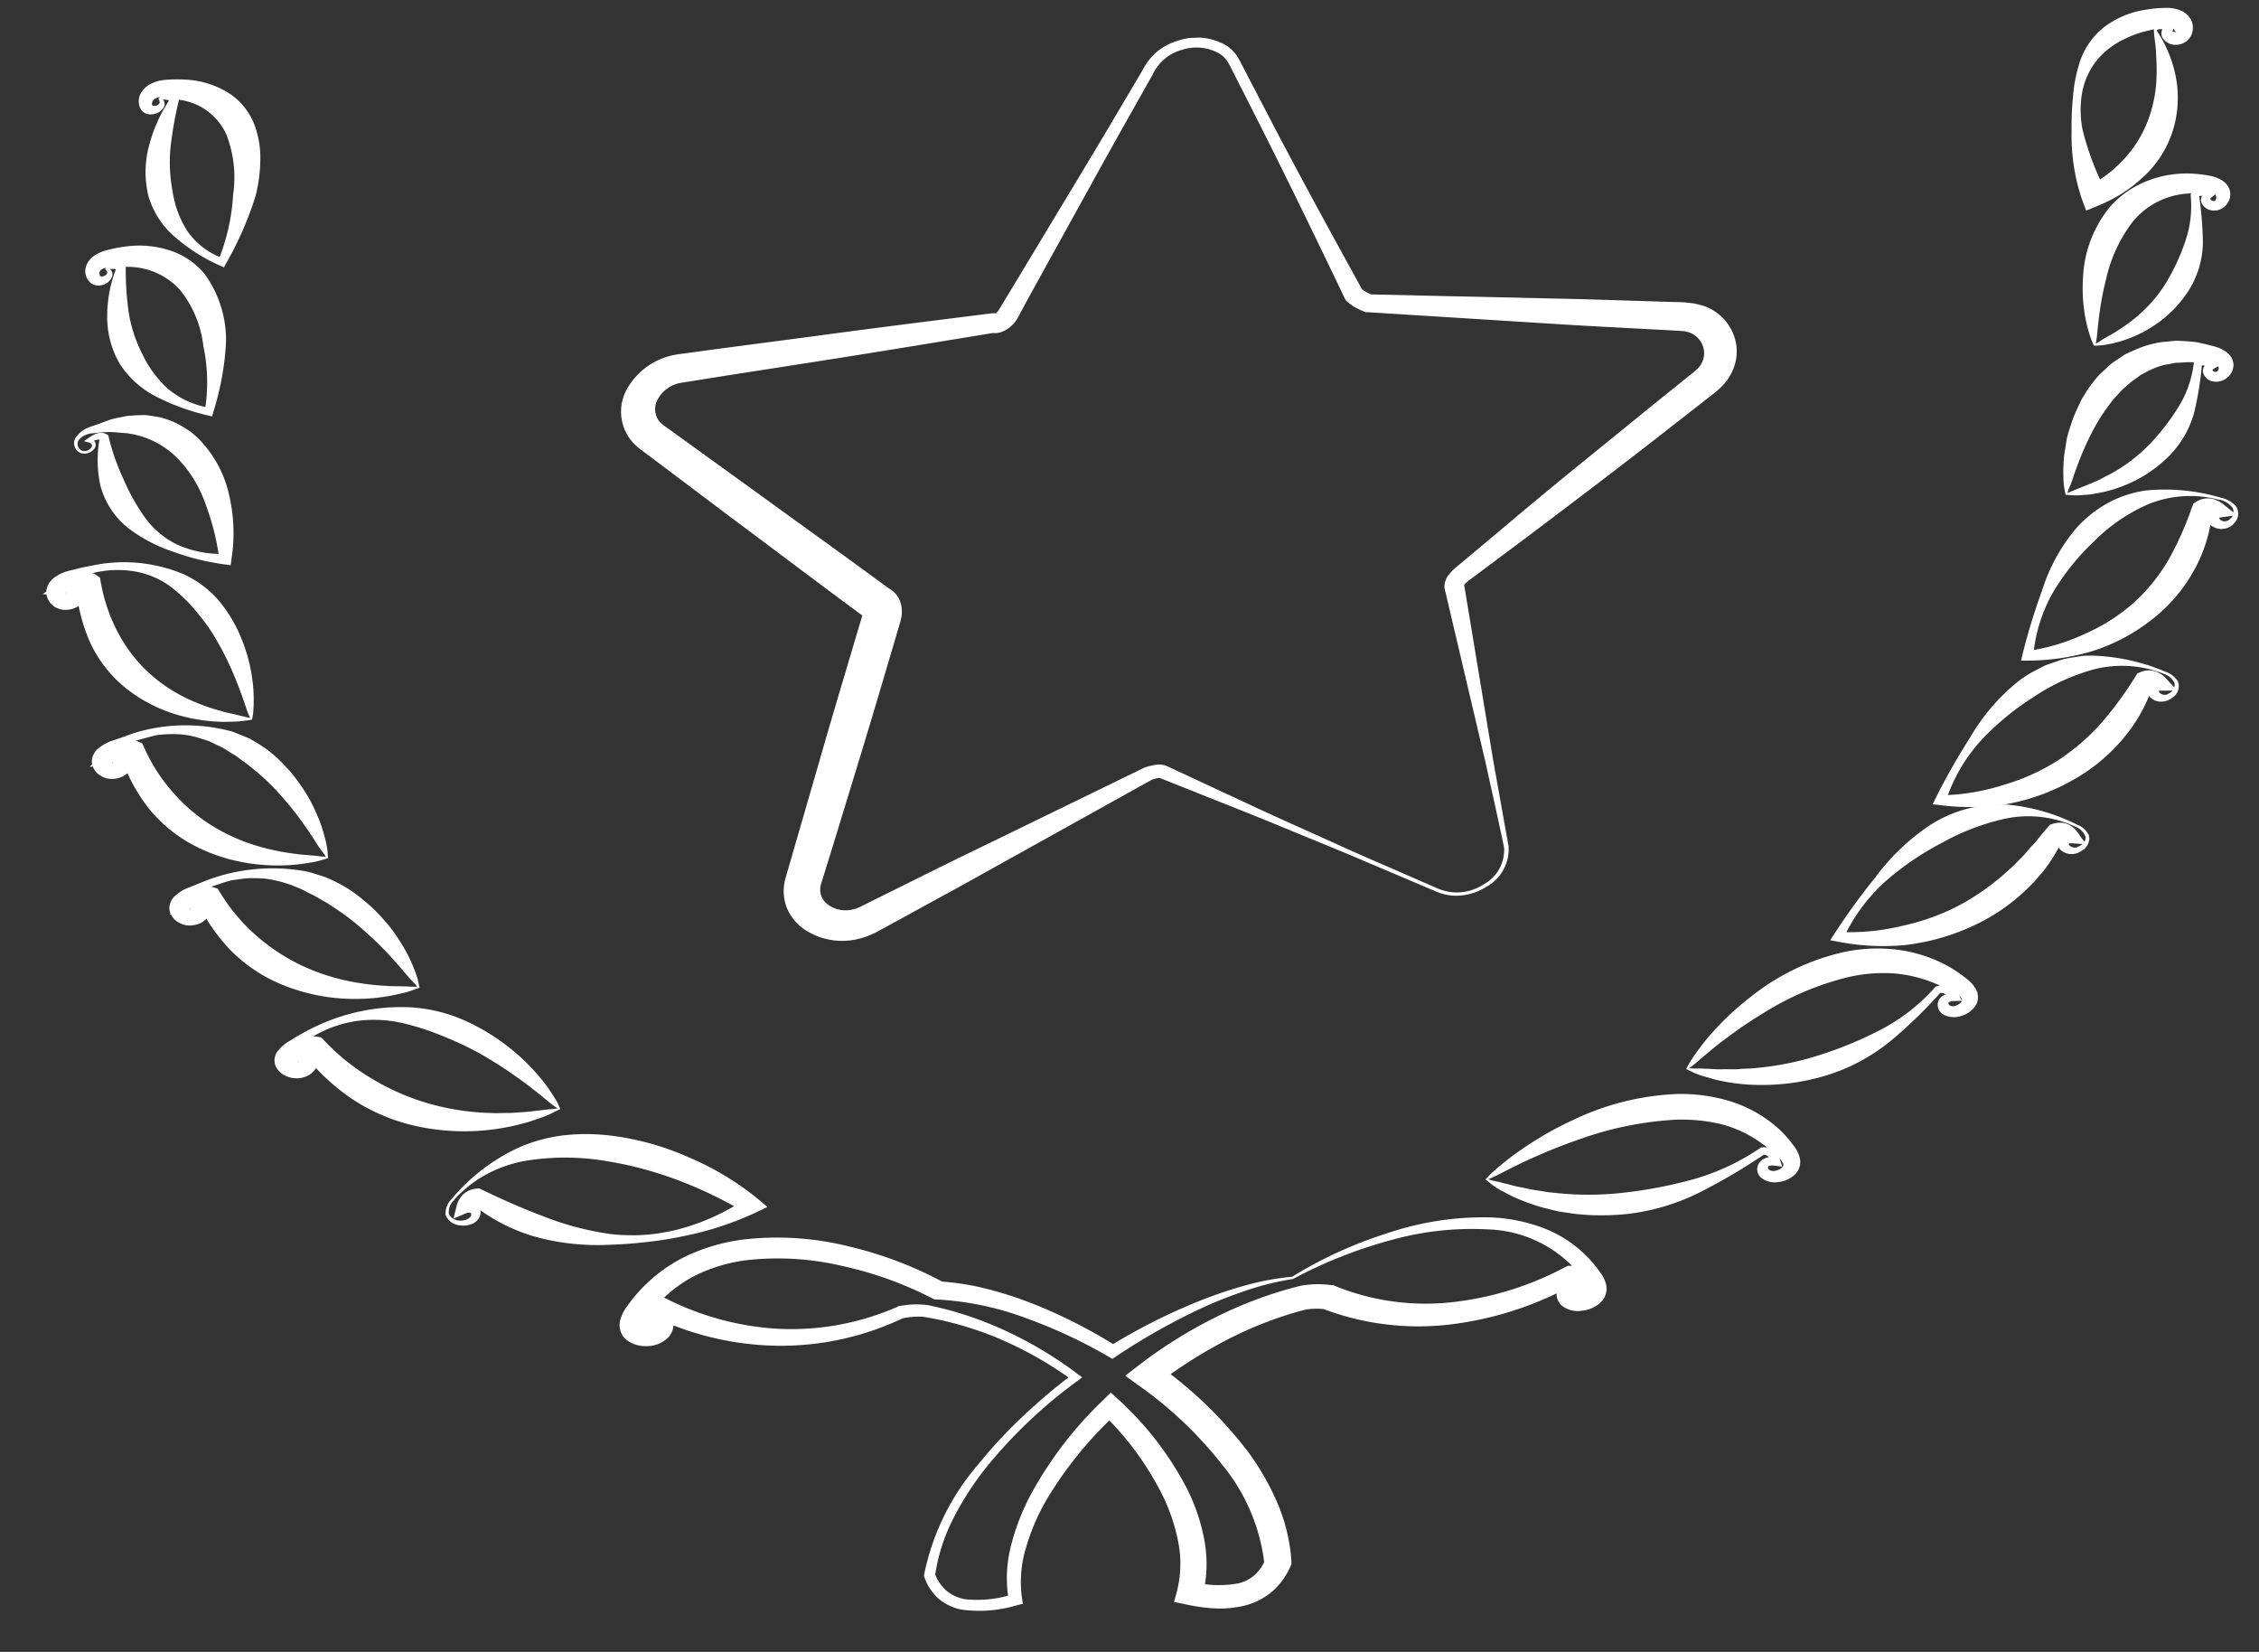 <?xml version="1.0" encoding="UTF-8"?>
<svg xmlns="http://www.w3.org/2000/svg" xmlns:xlink="http://www.w3.org/1999/xlink" width="57.17" height="41.8" viewBox="0 0 57.17 41.8">
  <rect x="0" y="0" width="57.17" height="41.8" fill="#333333" stroke="none"/>
  <defs>
    <clipPath id="clip-path">
      <path id="Tracé_5859" data-name="Tracé 5859" d="M0,0,55.557-1.972,53.945,37.856-1.612,39.828Z" fill="#fff"></path>
    </clipPath>
  </defs>
  <g id="Groupe_3331" data-name="Groupe 3331" transform="translate(1.612 1.972)">
    <g id="Groupe_2079" data-name="Groupe 2079" transform="translate(0 0)" clip-path="url(#clip-path)">
      <path id="Tracé_5419" data-name="Tracé 5419" d="M5.728.267a.61.61,0,0,1,.333.252.346.346,0,0,1-.142.411.457.457,0,0,1-.26.1A.389.389,0,0,1,5.381.942a.249.249,0,0,1-.066-.31.471.471,0,0,1,.3-.208L5.5.711A.368.368,0,0,0,5.349.654c-.041,0-.015.014-.017.022L5.449.553a3.994,3.994,0,0,1-.765,1.4A4.575,4.575,0,0,1,3.365,3.035a5.3,5.3,0,0,1-1.643.589A5.9,5.9,0,0,1,.03,3.648l-.177-.02.065-.134A16.689,16.689,0,0,1,.792,1.952,5.127,5.127,0,0,1,2,.533a2.666,2.666,0,0,1,.42-.274L2.648.14C2.724.1,2.81.078,2.89.047l.244-.083c.083-.023.17-.035.254-.05l.253-.041c.085-.008.171-.005.255-.007a5.13,5.13,0,0,1,1.831.4M5.695.323A2.877,2.877,0,0,0,3.922.216,5.29,5.29,0,0,0,2.366.941,6.681,6.681,0,0,0,1.021,2.074a4.289,4.289,0,0,0-.84,1.485L.07,3.4a5.464,5.464,0,0,0,1.548-.253A5.413,5.413,0,0,0,3,2.533,5.549,5.549,0,0,0,4.11,1.585,9.112,9.112,0,0,0,4.97.417l.062-.1L5.088.294A.58.58,0,0,1,5.329.239a.532.532,0,0,1,.212.044.712.712,0,0,1,.234.179l.267.289H5.665c-.044,0-.071.007-.07,0S5.57.759,5.586.79a.176.176,0,0,0,.243.034A.239.239,0,0,0,5.972.553a.482.482,0,0,0-.278-.23" transform="translate(47.446 14.752)" fill="#fff"></path>
      <path id="Tracé_5420" data-name="Tracé 5420" d="M6.118.37a.54.54,0,0,1,.3.274.36.36,0,0,1-.193.39A.424.424,0,0,1,5.7,1.011.263.263,0,0,1,5.627.875.247.247,0,0,1,5.67.7a.494.494,0,0,1,.3-.176L5.837.788a.271.271,0,0,0-.131-.06c-.035,0-.022.013-.035.025L5.8.644a4.3,4.3,0,0,1-.39.7,3.018,3.018,0,0,1-.255.326l-.136.159-.151.149a4.87,4.87,0,0,1-1.436.975,5.548,5.548,0,0,1-1.692.465,5.986,5.986,0,0,1-1.69-.09l-.181-.034.085-.133A17.137,17.137,0,0,1,1.013,1.7,5.555,5.555,0,0,1,2.385.387,3.308,3.308,0,0,1,4.325-.14,4.965,4.965,0,0,1,6.118.37M6.08.424A2.816,2.816,0,0,0,4.322.213,5.856,5.856,0,0,0,2.7.827,7.266,7.266,0,0,0,1.223,1.842,4.5,4.5,0,0,0,.2,3.252l-.1-.167a5.648,5.648,0,0,0,1.571-.15,5.74,5.74,0,0,0,1.447-.516,6.051,6.051,0,0,0,1.22-.859l.139-.123L4.613,1.3c.085-.088.176-.174.252-.27s.172-.181.247-.279.157-.194.24-.29l.08-.092L5.48.355A.624.624,0,0,1,5.708.32a.5.5,0,0,1,.205.053.6.6,0,0,1,.222.2l.209.293L6,.841c-.045,0-.076,0-.077,0s-.025,0-.014.035a.183.183,0,0,0,.241.048c.109-.047.2-.149.177-.253A.427.427,0,0,0,6.08.424" transform="translate(44.838 18.526)" fill="#fff"></path>
      <path id="Tracé_5421" data-name="Tracé 5421" d="M4.876.091A.718.718,0,0,1,5.259.3a.333.333,0,0,1-.03.431.41.41,0,0,1-.246.147.435.435,0,0,1-.3-.052A.272.272,0,0,1,4.539.539.329.329,0,0,1,4.647.362.659.659,0,0,1,4.8.268l-.064.3A.415.415,0,0,0,4.573.531c-.018,0-.025.007-.019.011s.018,0,.019.007L4.669.4a3.7,3.7,0,0,1-.428,1.468A4.029,4.029,0,0,1,3.185,3.142a4.78,4.78,0,0,1-1.512.822A5.746,5.746,0,0,1,0,4.216l-.171,0,.031-.133a15.954,15.954,0,0,1,.5-1.639A4.565,4.565,0,0,1,1.229.863,3.04,3.04,0,0,1,2.007.239a2.851,2.851,0,0,1,.976-.327A4.966,4.966,0,0,1,4.876.091M4.852.15A2.828,2.828,0,0,0,3.07.25a4.426,4.426,0,0,0-1.386.941A5.956,5.956,0,0,0,.619,2.523,3.938,3.938,0,0,0,.138,4.1L0,3.972a5.174,5.174,0,0,0,1.484-.451,4.715,4.715,0,0,0,1.232-.8,4.657,4.657,0,0,0,.868-1.095A8.277,8.277,0,0,0,4.148.355l.041-.11L4.245.207A.563.563,0,0,1,4.491.115a.552.552,0,0,1,.225.02.778.778,0,0,1,.264.151l.311.249L4.917.588c-.045.007-.055.01-.058,0s-.019.025,0,.053a.172.172,0,0,0,.246,0A.224.224,0,0,0,5.178.345a.559.559,0,0,0-.326-.2" transform="translate(49.707 10.528)" fill="#fff"></path>
      <path id="Tracé_5422" data-name="Tracé 5422" d="M16.937.86a10.729,10.729,0,0,1,2.38-1.092,7.624,7.624,0,0,1,2.632-.41,4.246,4.246,0,0,1,1.3.252A3.1,3.1,0,0,1,24.731.749a.8.8,0,0,1,.155.322.485.485,0,0,1-.165.461.824.824,0,0,1-.459.189.641.641,0,0,1-.5-.131.38.38,0,0,1,0-.575A.544.544,0,0,1,24.1.878a.734.734,0,0,1,.267.033l-.377.265a.208.208,0,0,0-.035-.1c-.01-.006.007,0-.022,0l.166-.037a8.624,8.624,0,0,1-3.162,1.029,6.806,6.806,0,0,1-3.252-.408l.1.025a1.733,1.733,0,0,0-.5.005c-.182.047-.388.105-.577.168a9.769,9.769,0,0,0-1.131.454,11.712,11.712,0,0,0-2.061,1.271l.017-.5a10.582,10.582,0,0,1,2.248,2.153,6.477,6.477,0,0,1,.774,1.329,4.477,4.477,0,0,1,.364,1.5l0,.067-.027.062a1.79,1.79,0,0,1-.441.614,1.715,1.715,0,0,1-.746.381,2.671,2.671,0,0,1-.767.061,4.563,4.563,0,0,1-.695-.1l-.295-.061.073-.268a2.848,2.848,0,0,0,.039-1.219,4.689,4.689,0,0,0-.394-1.193,7.62,7.62,0,0,0-1.542-2.1l.4-.014a9.876,9.876,0,0,0-1.791,2.188A5.4,5.4,0,0,0,10.2,7.723a2.948,2.948,0,0,0-.1,1.269l.023.143-.155.039a3.292,3.292,0,0,1-1.382.111,1.247,1.247,0,0,1-.62-.3,1.286,1.286,0,0,1-.337-.526l-.008-.025,0-.024A6.12,6.12,0,0,1,9,5.6a12.006,12.006,0,0,1,1.114-1.2,14.694,14.694,0,0,1,1.267-1.072l-.007.15A9.351,9.351,0,0,0,9.341,2.353,8.729,8.729,0,0,0,8.2,1.993c-.193-.047-.4-.087-.588-.118a1.922,1.922,0,0,0-.564.044L7.106,1.9a7.184,7.184,0,0,1-3.218.706A7.52,7.52,0,0,1,.782,1.876L.957,1.9c-.024.008,0,0,0,0A.282.282,0,0,0,.922,2l-.4-.268a.817.817,0,0,1,.283-.058.509.509,0,0,1,.352.122.379.379,0,0,1,.12.331.5.5,0,0,1-.162.3.777.777,0,0,1-.549.188.77.77,0,0,1-.484-.165A.458.458,0,0,1-.069,2.2.435.435,0,0,1-.083,2.07a.433.433,0,0,1,.018-.123A1.021,1.021,0,0,1,.119,1.59,3.9,3.9,0,0,1,1.714.287,4.848,4.848,0,0,1,3.075-.085,7.487,7.487,0,0,1,5.748.1a9.71,9.71,0,0,1,2.378.908L8.008.978a6.5,6.5,0,0,1,1.246.2,9.633,9.633,0,0,1,1.154.378A12.946,12.946,0,0,1,12.5,2.623l-.2.007A14.948,14.948,0,0,1,14.522,1.5a11.117,11.117,0,0,1,1.19-.409A6.689,6.689,0,0,1,16.937.86m.02.057a7.07,7.07,0,0,0-1.206.3,10.855,10.855,0,0,0-1.143.455,16.229,16.229,0,0,0-2.12,1.2l-.1.067-.1-.059a12.782,12.782,0,0,0-2.076-.969,7.589,7.589,0,0,0-2.265-.475l-.062,0-.057-.03A9.262,9.262,0,0,0,5.563.59,7.11,7.11,0,0,0,3.121.442,4.149,4.149,0,0,0,1.963.767a3.3,3.3,0,0,0-.954.655,3.245,3.245,0,0,0-.37.432.51.51,0,0,0-.1.169c0,.039-.007.018-.006.021a.173.173,0,0,0,.1.025c.055,0,.069-.013.056,0A.078.078,0,0,0,.7,2.177.1.1,0,0,0,.764,2.2a.146.146,0,0,0-.036.008l-.493.135.094-.4a.741.741,0,0,1,.154-.329.632.632,0,0,1,.2-.157A.715.715,0,0,1,.923,1.39l.1-.011.08.039a7.186,7.186,0,0,0,2.842.76,6.689,6.689,0,0,0,3.011-.561L6.983,1.6l.024,0A2.293,2.293,0,0,1,7.7,1.575c.213.043.412.09.614.146a9.137,9.137,0,0,1,1.158.411,10.017,10.017,0,0,1,2.051,1.2l.1.073-.1.078A12.172,12.172,0,0,0,9.179,5.706a7.557,7.557,0,0,0-.835,1.308A4.569,4.569,0,0,0,7.9,8.423l-.005-.048a1.084,1.084,0,0,0,.295.431.976.976,0,0,0,.491.216A2.94,2.94,0,0,0,9.9,8.884l-.131.181a3.258,3.258,0,0,1,.052-1.394,5.682,5.682,0,0,1,.521-1.334,9.714,9.714,0,0,1,1.805-2.348l.2-.2.2.184a8.12,8.12,0,0,1,1.7,2.193,4.871,4.871,0,0,1,.459,1.31,3.307,3.307,0,0,1-.03,1.442l-.222-.33a2.685,2.685,0,0,0,1.128.029.935.935,0,0,0,.409-.212,1.133,1.133,0,0,0,.27-.391l-.024.128a4.8,4.8,0,0,0-1.07-2.524A10.027,10.027,0,0,0,13.038,3.6l-.325-.235.341-.263a11.864,11.864,0,0,1,2.223-1.35,10.615,10.615,0,0,1,1.234-.482c.215-.069.418-.126.65-.183a2.435,2.435,0,0,1,.757-.016l.053,0,.049.021a6.078,6.078,0,0,0,2.892.42,7.93,7.93,0,0,0,2.925-.89L23.92.583l.084,0a.633.633,0,0,1,.224.052.482.482,0,0,1,.18.139.593.593,0,0,1,.117.311l.054.419-.431-.154c-.059-.021-.062.005-.011-.034s.014-.064.017-.061.028.023.092.017a.27.27,0,0,0,.138-.042c.019-.014.023-.019.021-.07a.446.446,0,0,0-.087-.186,2.639,2.639,0,0,0-.332-.425A3.141,3.141,0,0,0,21.9-.338a7.618,7.618,0,0,0-2.525.289,11.633,11.633,0,0,0-2.416.966" transform="translate(14.152 29.475)" fill="#fff"></path>
      <path id="Tracé_5423" data-name="Tracé 5423" d="M-.071,3.8C-.08,3.734-.1,3.662-.11,3.578a1.915,1.915,0,0,1-.015-.231,3.188,3.188,0,0,1,.011-.434c.005-.146.041-.29.06-.437s.068-.292.116-.437a3.169,3.169,0,0,1,.17-.433c.035-.072.066-.143.1-.214l.128-.209A3.359,3.359,0,0,1,.769.78C.827.716.9.658.96.6A1.271,1.271,0,0,1,1.169.425c.076-.052.152-.1.23-.154s.17-.083.254-.123a2.562,2.562,0,0,1,.535-.179,1.616,1.616,0,0,1,.275-.041c.092-.009.184-.023.274-.025a5.1,5.1,0,0,1,.527.039c.169.042.324.067.5.125a.816.816,0,0,1,.264.146.4.4,0,0,1,.152.3.424.424,0,0,1-.144.31A.429.429,0,0,1,3.66.931.316.316,0,0,1,3.41.713.216.216,0,0,1,3.46.525a.365.365,0,0,1,.151-.1L3.586.6A.6.6,0,0,0,3.438.531C3.39.521,3.371.523,3.349.542L3.383.48a8.308,8.308,0,0,1-.189,1.2,2.5,2.5,0,0,1-.656,1.15,3.356,3.356,0,0,1-1.2.765,3.288,3.288,0,0,1-.69.18C.533,3.8.415,3.8.3,3.812a1.714,1.714,0,0,1-.2,0Zm.049-.046.594-.241c.1-.044.2-.081.29-.134s.188-.091.276-.146A4.132,4.132,0,0,0,2.076,2.5a5.647,5.647,0,0,0,.71-.921,2.7,2.7,0,0,0,.388-1.1l0-.037.03-.026A.32.32,0,0,1,3.358.345a.378.378,0,0,1,.147,0A.8.8,0,0,1,3.716.43l.146.076-.17.1c-.022.012-.042.026-.042.032s0,.006,0,.013a.089.089,0,0,0,.079.039A.057.057,0,0,0,3.766.674.075.075,0,0,0,3.789.646.1.1,0,0,0,3.8.56C3.78.527,3.71.49,3.586.475L3.155.447C3.012.438,2.87.459,2.73.459c-.069.008-.136.026-.2.038a1.034,1.034,0,0,0-.2.045A2.087,2.087,0,0,0,1.959.7c-.056.034-.118.058-.172.1s-.106.079-.16.117a3.7,3.7,0,0,0-.3.263c-.086.1-.188.195-.266.309a4.588,4.588,0,0,0-.447.7,7.14,7.14,0,0,0-.348.773c-.051.133-.1.267-.145.4C.1,3.428.075,3.5.055,3.547a1.729,1.729,0,0,0-.077.2" transform="translate(50.733 6.748)" fill="#fff"></path>
      <path id="Tracé_5424" data-name="Tracé 5424" d="M2.041.493a3.313,3.313,0,0,1,.286.525,3.26,3.26,0,0,1,.187.585,2.818,2.818,0,0,1-.02,1.272,2.688,2.688,0,0,1-.678,1.215,3.683,3.683,0,0,1-1.232.825L.258,5.05l-.1-.265A5.056,5.056,0,0,1-.111,3.041a8.047,8.047,0,0,1,.036-.884,3.758,3.758,0,0,1,.183-.9,1.866,1.866,0,0,1,.6-.847A2.292,2.292,0,0,1,1.741-.029,3.294,3.294,0,0,1,2.293-.08a.924.924,0,0,1,.343.061.515.515,0,0,1,.277.244.453.453,0,0,1,.02.349A.4.4,0,0,1,2.8.762a.434.434,0,0,1-.238.091A.393.393,0,0,1,2.205.7.239.239,0,0,1,2.171.5.307.307,0,0,1,2.288.345l.037.171A.5.5,0,0,0,2.171.461a.191.191,0,0,0-.07,0c-.021,0-.047.029-.06.031m-.07,0A.188.188,0,0,1,2.039.38.3.3,0,0,1,2.167.32a.753.753,0,0,1,.248,0l.116.015L2.452.488c-.024.047,0,.033.017.037s.064.009.066,0S2.527.515,2.519.515,2.5.52,2.5.509A.1.1,0,0,0,2.471.441a.282.282,0,0,0-.2-.027c-.126.018-.293.045-.43.078A2.773,2.773,0,0,0,1.056.8a1.927,1.927,0,0,0-.615.565,1.871,1.871,0,0,0-.3.795A2.606,2.606,0,0,0,.166,3,7.066,7.066,0,0,0,.753,4.556L.328,4.425a3.156,3.156,0,0,0,.925-.72,2.978,2.978,0,0,0,.573-.947,3.439,3.439,0,0,0,.213-1.092,5.428,5.428,0,0,0-.012-.573c0-.188-.048-.409-.055-.6" transform="translate(50.926 -1.693)" fill="#fff"></path>
      <path id="Tracé_5425" data-name="Tracé 5425" d="M.179,4.271a1.288,1.288,0,0,1-.093-.222C.063,3.98.041,3.911.023,3.841a3.588,3.588,0,0,1-.089-.426A4.1,4.1,0,0,1-.1,2.533,3.006,3.006,0,0,1,.588.75,2.42,2.42,0,0,1,1.507.107,2.725,2.725,0,0,1,2.6-.087a3.249,3.249,0,0,1,.526.06.826.826,0,0,1,.292.115.434.434,0,0,1,.2.267.407.407,0,0,1-.068.318A.423.423,0,0,1,3.4.806.392.392,0,0,1,3.2.85.345.345,0,0,1,2.907.674a.211.211,0,0,1,0-.185A.337.337,0,0,1,3.035.359l0,.166A.462.462,0,0,0,2.89.478c-.046,0-.059,0-.076.022L2.833.437a9.837,9.837,0,0,1,.1,1.2,2.335,2.335,0,0,1-.36,1.237,3.016,3.016,0,0,1-1.015.973,2.337,2.337,0,0,1-.32.166A2.807,2.807,0,0,1,.9,4.142a3.123,3.123,0,0,1-.345.088,1.64,1.64,0,0,1-.2.031Zm.04-.053a1.312,1.312,0,0,0,.147-.087C.409,4.1.434,4.09.487,4.058c.094-.058.192-.1.279-.166a2.8,2.8,0,0,0,.262-.177c.084-.06.166-.123.242-.19a3.506,3.506,0,0,0,.752-.882,5.357,5.357,0,0,0,.472-1.034A2.735,2.735,0,0,0,2.624.47l0-.034.022-.03a.3.3,0,0,1,.132-.1.374.374,0,0,1,.15-.02.694.694,0,0,1,.227.06l.133.056L3.153.516c-.043.036-.033.039-.022.056a.1.1,0,0,0,.092.034C3.251.6,3.25.591,3.265.558a.115.115,0,0,0-.012-.1C3.221.416,3.144.39,3.019.391S2.722.4,2.58.418a1.968,1.968,0,0,0-1.411.7A3.71,3.71,0,0,0,.487,2.567a7.79,7.79,0,0,0-.162.821c-.02.14-.037.28-.052.422l-.021.213a1.422,1.422,0,0,1-.033.2" transform="translate(51.205 2.506)" fill="#fff"></path>
      <path id="Tracé_5426" data-name="Tracé 5426" d="M-.117,2.886a1.9,1.9,0,0,1,.161-.278c.054-.083.112-.164.172-.244C.337,2.2.464,2.048.6,1.9a7.028,7.028,0,0,1,.915-.841A5.821,5.821,0,0,1,3.873-.075,4.081,4.081,0,0,1,5.228-.134a3.644,3.644,0,0,1,1.235.39A3.45,3.45,0,0,1,6.97.594a.9.9,0,0,1,.237.257.408.408,0,0,1,0,.427.635.635,0,0,1-.35.259.576.576,0,0,1-.432-.014.284.284,0,0,1-.156-.371A.32.32,0,0,1,6.461.993a.576.576,0,0,1,.2-.029l-.109.157A.38.38,0,0,0,6.432.986.2.2,0,0,0,6.278.966L6.336.931A11.666,11.666,0,0,1,5.084,2.152a4.794,4.794,0,0,1-1.616.883,5.621,5.621,0,0,1-1.842.251,4.826,4.826,0,0,1-.9-.109C.584,3.149.445,3.1.3,3.062a1.986,1.986,0,0,1-.228-.085C0,2.942-.059,2.911-.117,2.886m.067-.022a1.879,1.879,0,0,0,.224.008c.071,0,.112,0,.192.006.146,0,.286.02.431.014s.285.007.427-.006.283-.009.425-.027A7.42,7.42,0,0,0,3.294,2.52a9.66,9.66,0,0,0,1.553-.652A4.806,4.806,0,0,0,6.173.825L6.194.8,6.232.789a.435.435,0,0,1,.329.033.634.634,0,0,1,.2.186l.114.15-.224.007c-.085,0-.139.036-.135.052s.022.062.068.074a.216.216,0,0,0,.164-.027c.06-.031.109-.081.112-.112.061-.084-.391-.316-.7-.441A3.377,3.377,0,0,0,5.1.463,3.975,3.975,0,0,0,3.994.557a7.279,7.279,0,0,0-2.137.9,11.266,11.266,0,0,0-.986.669C.711,2.243.557,2.369.4,2.5l-.229.195a2.289,2.289,0,0,1-.221.174" transform="translate(41.179 22.194)" fill="#fff"></path>
      <path id="Tracé_5427" data-name="Tracé 5427" d="M-.081,1.995A2.266,2.266,0,0,1,.167,1.75c.08-.071.164-.14.248-.208.17-.134.346-.263.529-.384A8.427,8.427,0,0,1,2.1.506,6.719,6.719,0,0,1,4.757-.168a4.254,4.254,0,0,1,1.374.19,3.285,3.285,0,0,1,1.15.639,2.842,2.842,0,0,1,.419.456.863.863,0,0,1,.167.312.446.446,0,0,1-.115.438.707.707,0,0,1-.411.191.563.563,0,0,1-.426-.091.282.282,0,0,1-.052-.415.364.364,0,0,1,.228-.118.583.583,0,0,1,.208.012l-.147.131a.318.318,0,0,0-.077-.16.18.18,0,0,0-.145-.049l.062-.021a15,15,0,0,1-1.628.962A5.5,5.5,0,0,1,3.5,2.869a6.5,6.5,0,0,1-.975.025c-.161-.013-.322-.021-.479-.049l-.237-.034c-.078-.014-.154-.035-.231-.052L1.347,2.7c-.074-.023-.149-.045-.222-.071A4.389,4.389,0,0,1,.7,2.467c-.14-.057-.269-.135-.4-.2a1.838,1.838,0,0,1-.207-.134c-.065-.05-.119-.1-.172-.134m.069-.007a1.883,1.883,0,0,0,.222.055c.069.014.112.029.193.048.146.033.282.081.431.1a4.4,4.4,0,0,0,.433.083c.074.01.145.024.217.036l.22.023a7.79,7.79,0,0,0,1.76-.014,11.193,11.193,0,0,0,1.757-.346A5.778,5.778,0,0,0,6.869,1.2l.025-.018.037,0a.405.405,0,0,1,.31.1.56.56,0,0,1,.136.233l.055.156-.2-.026c-.191-.024-.2.065-.117.117a.234.234,0,0,0,.18,0,.269.269,0,0,0,.154-.1c.018-.032.009-.053-.013-.1A.6.6,0,0,0,7.293,1.4a3.509,3.509,0,0,0-.424-.347,3,3,0,0,0-1-.461A4.306,4.306,0,0,0,4.722.483,8.576,8.576,0,0,0,2.315.972c-.4.136-.794.293-1.184.469-.2.086-.388.179-.581.274l-.288.147a2.9,2.9,0,0,1-.274.127" transform="translate(36.064 25.879)" fill="#fff"></path>
      <path id="Tracé_5428" data-name="Tracé 5428" d="M6,3.277l-.2.059a2.2,2.2,0,0,1-.233.051c-.138.02-.278.047-.419.057a4.737,4.737,0,0,1-.848,0A4.483,4.483,0,0,1,2.685,3a3.658,3.658,0,0,1-1.239-.992A4.437,4.437,0,0,1,.741.683l.13.138A.111.111,0,0,0,.9.823c.013,0,.016-.007.008,0A.391.391,0,0,0,.8.885L.663.462a.6.6,0,0,1,.248.1A.333.333,0,0,1,1.058.85a.489.489,0,0,1-.367.4.6.6,0,0,1-.266.016.543.543,0,0,1-.211-.089.444.444,0,0,1-.2-.329A.439.439,0,0,1,.187.494a1.148,1.148,0,0,1,.3-.173c.194-.063.381-.13.57-.2A4.442,4.442,0,0,1,3.441.043c.049.013.1.022.146.039l.137.054c.091.038.185.073.274.114a3.914,3.914,0,0,1,.484.306A3.231,3.231,0,0,1,4.889.93a3.164,3.164,0,0,1,.346.412,4.352,4.352,0,0,1,.287.443,5.159,5.159,0,0,1,.223.47,3.523,3.523,0,0,1,.162.49,2.1,2.1,0,0,1,.06.267c.017.1.016.19.027.265m-.057-.031a2.387,2.387,0,0,0-.145-.207c-.037-.051-.088-.127-.132-.2-.088-.142-.185-.279-.28-.415a8.286,8.286,0,0,0-.619-.774A5.482,5.482,0,0,0,4.045.979,1.874,1.874,0,0,0,3.851.831l-.2-.148C3.509.607,3.379.5,3.223.434L2.993.324C2.914.289,2.828.271,2.746.243a2.15,2.15,0,0,0-.528-.1,3.146,3.146,0,0,0-.555.021C1.479.206,1.3.258,1.116.308.944.384.768.455.6.536A.708.708,0,0,0,.42.675.109.109,0,0,0,.39.789.16.16,0,0,0,.479.866C.524.882.535.867.543.86s0-.038-.018.014A.1.1,0,0,0,.552.952c.017.011,0,.01-.012.01l-.579,0L.408.539A.987.987,0,0,1,.7.342.677.677,0,0,1,.944.284a.6.6,0,0,1,.264.053l.086.041.044.1A4.412,4.412,0,0,0,2.055,1.6a4.417,4.417,0,0,0,1.031.875,4.8,4.8,0,0,0,1.329.553,5.862,5.862,0,0,0,.753.141c.129.022.261.024.393.039.07.007.11.008.174.017a2.032,2.032,0,0,0,.2.018" transform="translate(0.698 16.465)" fill="#fff"></path>
      <path id="Tracé_5429" data-name="Tracé 5429" d="M6.294,2.936l-.2.072a2.394,2.394,0,0,1-.231.066c-.138.029-.277.065-.418.085a4.964,4.964,0,0,1-.855.06A4.827,4.827,0,0,1,2.924,2.9,3.932,3.932,0,0,1,1.56,2.033,4.6,4.6,0,0,1,.681.784L.828.907S.867.9.853.9A.275.275,0,0,0,.759.959L.584.559A.637.637,0,0,1,.836.636.337.337,0,0,1,1.014.91a.461.461,0,0,1-.351.423.6.6,0,0,1-.257.023.563.563,0,0,1-.214-.076A.451.451,0,0,1-.032.968.415.415,0,0,1,.117.606,1.041,1.041,0,0,1,.4.423C.592.351.774.269.959.2A4.724,4.724,0,0,1,3.347-.022a1.638,1.638,0,0,1,.291.073c.095.029.192.056.285.091A4.051,4.051,0,0,1,4.439.4a3.478,3.478,0,0,1,.45.33,3.338,3.338,0,0,1,.4.373,4.614,4.614,0,0,1,.344.408,5.124,5.124,0,0,1,.284.441,3.665,3.665,0,0,1,.226.467,2.358,2.358,0,0,1,.094.257c.03.1.04.187.06.259m-.06-.026a2.231,2.231,0,0,0-.171-.189c-.043-.047-.1-.117-.157-.181-.107-.132-.222-.256-.334-.381a8.857,8.857,0,0,0-.719-.7,6.043,6.043,0,0,0-.8-.6,2.022,2.022,0,0,0-.213-.13L3.622.6C3.469.532,3.324.44,3.163.383a2.674,2.674,0,0,0-.5-.157A2.3,2.3,0,0,0,2.4.176C2.312.17,2.22.165,2.128.163l-.138,0L1.851.174,1.573.212c-.184.035-.36.11-.54.163C.864.455.7.542.534.629A.633.633,0,0,0,.358.774C.32.827.318.863.334.886a.175.175,0,0,0,.1.071A.1.1,0,0,0,.481.962C.5.957.506.955.509.947S.5.914.486.975a.1.1,0,0,0,.035.076c.014.008,0,.008-.018.009l-.535.025L.328.66A.847.847,0,0,1,.611.435.657.657,0,0,1,.852.369.634.634,0,0,1,1.1.4l.09.03.057.093a4.64,4.64,0,0,0,.869,1.05,4.945,4.945,0,0,0,1.151.778A5.3,5.3,0,0,0,4.674,2.8a6.206,6.206,0,0,0,.775.088c.132.013.265.007.4.013.072,0,.113,0,.177.005a2.027,2.027,0,0,0,.207.005" transform="translate(2.709 20.086)" fill="#fff"></path>
      <path id="Tracé_5430" data-name="Tracé 5430" d="M5.268,3.906a3.634,3.634,0,0,1-.441.052c-.137,0-.278.01-.415,0a4.228,4.228,0,0,1-.821-.116,3.861,3.861,0,0,1-1.463-.687,3.234,3.234,0,0,1-.96-1.2A4.387,4.387,0,0,1,.809.523l.1.168A.105.105,0,0,0,.954.7C.97.7.974.7.964.7A.431.431,0,0,0,.832.754L.774.312a.521.521,0,0,1,.233.144.332.332,0,0,1,.069.319.541.541,0,0,1-.417.342.547.547,0,0,1-.27-.01.442.442,0,0,1-.2-.121A.429.429,0,0,1,.064.622.51.51,0,0,1,.285.295,1.074,1.074,0,0,1,.6.148C.8.1.992.047,1.192.014A3.9,3.9,0,0,1,3.546.232a2.624,2.624,0,0,1,.9.689,3.579,3.579,0,0,1,.545.92,4.128,4.128,0,0,1,.275,1,3.834,3.834,0,0,1,.042.517c0,.086,0,.173-.006.26a1.468,1.468,0,0,1-.036.284m-.049-.04A1.683,1.683,0,0,1,5.13,3.65l-.08-.238c-.057-.156-.111-.312-.174-.464a7.9,7.9,0,0,0-.413-.885c-.079-.141-.159-.28-.247-.414s-.185-.262-.286-.384A3.808,3.808,0,0,0,3.258.584,2.117,2.117,0,0,0,2.333.163,2.6,2.6,0,0,0,1.227.2,3.894,3.894,0,0,0,.692.378C.53.443.424.559.446.622A.132.132,0,0,0,.511.71C.547.728.549.711.559.7S.577.664.553.7a.093.093,0,0,0,.01.084C.582.8.572.8.562.8L-.03.729.5.357A1.1,1.1,0,0,1,.816.192a.681.681,0,0,1,.257-.03.531.531,0,0,1,.261.093l.082.059.02.11a4.36,4.36,0,0,0,.416,1.24A3.782,3.782,0,0,0,2.629,2.7a3.985,3.985,0,0,0,1.158.747,4.993,4.993,0,0,0,.7.243c.12.04.248.058.373.091l.166.039c.057.015.122.032.193.044" transform="translate(-0.499 12.331)" fill="#fff"></path>
      <path id="Tracé_5431" data-name="Tracé 5431" d="M.142.9A.269.269,0,0,1,.006.52.743.743,0,0,1,.392.233c.144-.048.29-.1.44-.158S1.143,0,1.3-.036a4.065,4.065,0,0,1,.5-.023c.083.01.165.023.248.038a1.109,1.109,0,0,1,.242.058,2.1,2.1,0,0,1,.44.2l.2.127c.059.049.114.1.17.151a2.909,2.909,0,0,1,.8,1.462,4.222,4.222,0,0,1,.057,1.6l-.02.161-.153-.02A6.144,6.144,0,0,1,2.491,3.4,3.89,3.89,0,0,1,1.332,2.79,2.043,2.043,0,0,1,.644,1.744,2.965,2.965,0,0,1,.622.524L.654.591C.643.57.624.556.567.562a.566.566,0,0,0-.174.06L.387.525a.227.227,0,0,1,.127.12A.171.171,0,0,1,.467.811.31.31,0,0,1,.142.9M.173.841A.21.21,0,0,0,.4.771.08.08,0,0,0,.418.679.129.129,0,0,0,.333.629L.225.6l.1-.071a1,1,0,0,1,.2-.116A.368.368,0,0,1,.668.39.271.271,0,0,1,.82.44L.841.455.851.506A5.68,5.68,0,0,0,1.22,1.554a5.214,5.214,0,0,0,.515.933,2.184,2.184,0,0,0,.863.737,2.7,2.7,0,0,0,1.225.225L3.65,3.59a6.331,6.331,0,0,0-.362-1.43A3.077,3.077,0,0,0,2.539.983,2.185,2.185,0,0,0,1.277.395C1.145.39,1.009.368.869.368S.585.385.441.4A.509.509,0,0,0,.1.558.187.187,0,0,0,.173.841" transform="translate(0.29 8.592)" fill="#fff"></path>
      <path id="Tracé_5432" data-name="Tracé 5432" d="M.549.466C.571.475.577.457.592.48A.162.162,0,0,1,.629.542.186.186,0,0,1,.6.7.381.381,0,0,1,.3.854.319.319,0,0,1,.1.8.3.3,0,0,1,0,.646.426.426,0,0,1,.03.326.591.591,0,0,1,.3.075.983.983,0,0,1,.632-.017,3.554,3.554,0,0,1,1.18-.024,2.271,2.271,0,0,1,2.221.291a1.667,1.667,0,0,1,.671.782,2.383,2.383,0,0,1,.166.937,3.872,3.872,0,0,1-.122.916,8.591,8.591,0,0,1-.745,1.7l-.053.1-.1-.045a4.538,4.538,0,0,1-1.1-.69A2.153,2.153,0,0,1,.228,2.926,2.565,2.565,0,0,1,.239,1.659,3.829,3.829,0,0,1,.763.481l0,.072c0-.027,0-.046-.05-.062A.367.367,0,0,0,.625.481a.44.44,0,0,0-.049,0c-.006,0-.022,0-.02,0A.014.014,0,0,0,.549.466M.481.455A.124.124,0,0,1,.523.421L.553.405.606.382A.44.44,0,0,1,.727.35.289.289,0,0,1,.875.369a.233.233,0,0,1,.113.1L1,.49.985.545a9.858,9.858,0,0,0-.2,1.148A3.935,3.935,0,0,0,.834,2.78,2.594,2.594,0,0,0,1.206,3.8a1.884,1.884,0,0,0,.936.706l-.153.056a5.144,5.144,0,0,0,.38-1.672,2.986,2.986,0,0,0-.175-1.538A1.516,1.516,0,0,0,1.044.491,3.9,3.9,0,0,0,.618.424a.323.323,0,0,0-.249.05.167.167,0,0,0-.053.1.1.1,0,0,1,0,.035c0,.01.006.018.02.025A.161.161,0,0,0,.467.613.1.1,0,0,0,.509.561a.075.075,0,0,0,0-.037C.508.515.482.474.481.455" transform="translate(1.918 0.068)" fill="#fff"></path>
      <path id="Tracé_5433" data-name="Tracé 5433" d="M.55.538C.574.543.576.525.6.543A.169.169,0,0,1,.646.6a.168.168,0,0,1,0,.153.359.359,0,0,1-.269.2.35.35,0,0,1-.2-.021A.327.327,0,0,1,.04.808.384.384,0,0,1-.009.49.532.532,0,0,1,.211.2.99.99,0,0,1,.518.065a3.748,3.748,0,0,1,.535-.1A2.519,2.519,0,0,1,2.142.079,1.868,1.868,0,0,1,3,.673a2.825,2.825,0,0,1,.537,1.74,7.039,7.039,0,0,1-.322,1.75l-.029.109-.111-.027A5.617,5.617,0,0,1,1.831,3.8,2.386,2.386,0,0,1,.85,2.942,2.346,2.346,0,0,1,.531,1.736,3.274,3.274,0,0,1,.764.517L.779.588C.777.566.77.546.714.541a.46.46,0,0,0-.088,0L.579.552C.574.553.559.559.56.555A.015.015,0,0,0,.55.538m-.07,0A.116.116,0,0,1,.516.5L.543.48C.558.47.573.46.59.451A.443.443,0,0,1,.7.4.332.332,0,0,1,.844.392.252.252,0,0,1,.983.467L1,.484V.539a7.671,7.671,0,0,0,.079,1.125,3.531,3.531,0,0,0,.332,1.012,2.834,2.834,0,0,0,.64.881,2.177,2.177,0,0,0,1.095.5L3,4.137a4.438,4.438,0,0,0-.036-1.65,2.775,2.775,0,0,0-.576-1.4,1.778,1.778,0,0,0-1.359-.6A4.144,4.144,0,0,0,.6.5.349.349,0,0,0,.361.574a.122.122,0,0,0-.025.1C.344.7.339.717.373.728A.162.162,0,0,0,.5.69.083.083,0,0,0,.531.636.063.063,0,0,0,.522.6.474.474,0,0,1,.48.538" transform="translate(0.57 4.294)" fill="#fff"></path>
      <path id="Tracé_5434" data-name="Tracé 5434" d="M7.182,2.475l-.2.1a2.371,2.371,0,0,1-.235.1c-.143.048-.286.106-.434.144A5.52,5.52,0,0,1,5.4,3a5.663,5.663,0,0,1-1.84-.089,4.833,4.833,0,0,1-1.637-.685A5.439,5.439,0,0,1,.7,1.088l.165.093c-.016,0,.016-.012,0-.012a.325.325,0,0,0-.092.082L.535.881A.724.724,0,0,1,.8.919a.377.377,0,0,1,.242.228.353.353,0,0,1-.05.308.532.532,0,0,1-.224.187.633.633,0,0,1-.492.011.519.519,0,0,1-.3-.273.388.388,0,0,1,.079-.4A1,1,0,0,1,.326.755C.418.7.505.643.6.59S.784.487.88.441A5.02,5.02,0,0,1,3.39-.1,3.969,3.969,0,0,1,4.632.178,5.15,5.15,0,0,1,5.685.764a5.22,5.22,0,0,1,.861.768,4.4,4.4,0,0,1,.351.439c.053.076.1.154.151.233a1.488,1.488,0,0,1,.135.27m-.066-.017A1.972,1.972,0,0,1,6.9,2.3l-.216-.178c-.147-.115-.291-.231-.441-.34a10.59,10.59,0,0,0-.923-.612A7.491,7.491,0,0,0,4.332.679,6.767,6.767,0,0,0,3.277.32,3.277,3.277,0,0,0,2.121.235,3.031,3.031,0,0,0,.983.605,3.776,3.776,0,0,0,.491.938a.653.653,0,0,0-.168.178c-.031.06-.027.1,0,.121A.22.22,0,0,0,.451,1.3a.11.11,0,0,0,.105-.019c.013-.012-.019-.028-.015.033a.11.11,0,0,0,.035.053c.007,0-.014.005-.036.009l-.527.075L.3,1.01A.842.842,0,0,1,.552.747a.7.7,0,0,1,.239-.1.722.722,0,0,1,.252,0l.091.015.074.078a5.58,5.58,0,0,0,1.179.949A6.01,6.01,0,0,0,3.8,2.319a6.319,6.319,0,0,0,1.611.255c.14.01.281,0,.423,0s.285-.014.43-.023.287-.032.434-.046c.079-.008.123-.017.193-.022s.142-.012.222-.026" transform="translate(5.384 23.617)" fill="#fff"></path>
      <path id="Tracé_5435" data-name="Tracé 5435" d="M.092,1.519a4.9,4.9,0,0,1,1.7-1.3A4.046,4.046,0,0,1,2.894-.085a5.133,5.133,0,0,1,1.13-.007A6.9,6.9,0,0,1,6.092.469,7.228,7.228,0,0,1,7.834,1.515l.247.209-.288.139a8.017,8.017,0,0,1-1.837.6,8.861,8.861,0,0,1-.94.149c-.316.038-.632.06-.951.07A5.955,5.955,0,0,1,2.178,2.47,4.57,4.57,0,0,1,.584,1.63l.133.037c-.036,0-.041-.013-.076,0a.306.306,0,0,0-.1.125l-.2-.179a.568.568,0,0,1,.338.026.245.245,0,0,1,.135.294.359.359,0,0,1-.212.222.54.54,0,0,1-.281.036.427.427,0,0,1-.383-.262.5.5,0,0,1,.161-.413m.054.035a.4.4,0,0,0-.132.355.32.32,0,0,0,.32.162c.136,0,.251-.086.245-.156a.042.042,0,0,0-.045-.043A.33.33,0,0,0,.414,1.9l-.28.121.077-.3a.619.619,0,0,1,.141-.284.522.522,0,0,1,.177-.128.644.644,0,0,1,.216-.052l.049,0,.084.04c.514.249,1.023.472,1.551.671a7.371,7.371,0,0,0,1.674.44,3.72,3.72,0,0,0,.449.03,3.718,3.718,0,0,0,.454-.011,3.909,3.909,0,0,0,.455-.059,3.687,3.687,0,0,0,.449-.1,5.575,5.575,0,0,0,1.635-.758l-.04.348a10.849,10.849,0,0,0-1.742-.832A9.4,9.4,0,0,0,3.874.543,6.177,6.177,0,0,0,1.907.566,3.283,3.283,0,0,0,.944.913a3.08,3.08,0,0,0-.8.64" transform="translate(9.728 26.845)" fill="#fff"></path>
      <path id="Tracé_5436" data-name="Tracé 5436" d="M20.262,21.1l-1.824-.774c-.606-.26-1.222-.506-1.833-.76s-1.225-.5-1.841-.743l-.923-.368-.461-.184-.109-.042a.086.086,0,0,0-.041,0,1.272,1.272,0,0,0-.2.06l.037-.015-4.1,2.281c-.682.383-1.371.754-2.055,1.131l-.515.282-.258.14c-.036.021-.1.052-.164.079a1.194,1.194,0,0,1-.188.072,1.725,1.725,0,0,1-1.512-.2,1.226,1.226,0,0,1-.452-.57,1.177,1.177,0,0,1-.024-.724l.293-1.013.586-2.025q.291-1.013.594-2.024l.3-1.011.15-.505c.01-.034.033-.107.025-.087a.1.1,0,0,0,0-.024.079.079,0,0,0,.012.027.229.229,0,0,0,.115.089l-.108-.059c-1.124-.827-2.233-1.67-3.351-2.5L.748,10.377.33,10.063.12,9.906a1.394,1.394,0,0,1-.25-.247A1.172,1.172,0,0,1-.181,8.331a1.759,1.759,0,0,1,1.233-.82L2.2,7.355l2.282-.3C6,6.847,7.527,6.659,9.049,6.466l.155.016a.149.149,0,0,0-.077-.008.069.069,0,0,0-.026.007.108.108,0,0,0,.035-.023.22.22,0,0,0,.042-.045L9.249,6.3l.278-.459.554-.919,1.109-1.84q.555-.918,1.1-1.842l.546-.923A1.511,1.511,0,0,1,13.2-.149a1.545,1.545,0,0,1,.568-.291,1.475,1.475,0,0,1,1.212.149c.039.031.08.061.115.094l.1.11a2.394,2.394,0,0,1,.136.234l.232.446c.312.593.614,1.189.932,1.78.627,1.184,1.273,2.36,1.92,3.535l-.049-.061a.961.961,0,0,0,.317.163L18.6,5.992l4.733.106c.789.015,1.576.045,2.364.068l.591.019c.1,0,.19,0,.3.013l.2.021c.066.015.132.032.2.049a1.237,1.237,0,0,1,.881,1.065,1.213,1.213,0,0,1-.163.709.928.928,0,0,1-.11.162,1.143,1.143,0,0,1-.134.148c-.046.041-.105.1-.143.125l-.115.09-.92.718q-.918.72-1.848,1.429t-1.865,1.413l-.938.7-.469.352a.923.923,0,0,0-.169.143c-.021.032-.023.014-.015.064l.006.024.723,4.37.39,2.182a1.091,1.091,0,0,1-.572,1.026,1.455,1.455,0,0,1-.628.213,1.242,1.242,0,0,1-.632-.1m.047-.073a1.233,1.233,0,0,0,1.156-.109.986.986,0,0,0,.514-.933c-.147-.716-.313-1.439-.47-2.158L20.5,13.519l.006.023a.469.469,0,0,1-.027-.215.506.506,0,0,1,.091-.221,1.294,1.294,0,0,1,.25-.251l.447-.374.892-.748q.89-.75,1.8-1.488t1.812-1.472l.909-.732.114-.092c.04-.032.048-.044.075-.066a.329.329,0,0,0,.058-.063.279.279,0,0,0,.047-.068.542.542,0,0,0,.072-.311.565.565,0,0,0-.387-.491c-.029-.006-.057-.013-.084-.022s-.061-.005-.091-.01L26.188,6.9l-.59-.031c-.784-.043-1.571-.08-2.355-.132l-4.708-.295-.052,0-.035-.014a1.932,1.932,0,0,1-.228-.107,1.284,1.284,0,0,1-.209-.15l-.034-.03-.016-.031C17.384,4.9,16.8,3.7,16.206,2.5c-.3-.6-.6-1.195-.905-1.793L15.074.26a1.774,1.774,0,0,0-.114-.2l-.074-.081c-.026-.025-.058-.046-.087-.07A1.175,1.175,0,0,0,13.841-.2a1.155,1.155,0,0,0-.746.622l-.525.932q-.526.931-1.042,1.867l-1.034,1.87-.516.935L9.722,6.5l-.064.117a.828.828,0,0,1-.134.165.757.757,0,0,1-.2.137.573.573,0,0,1-.165.049.471.471,0,0,1-.215-.024l.154.016c-1.516.248-3.03.5-4.548.736L2.277,8.05,1.15,8.23a.82.82,0,0,0-.571.394A.5.5,0,0,0,.6,9.195a.205.205,0,0,0,.051.054.774.774,0,0,0,.066.056l.212.153.425.307,1.7,1.228c1.129.821,2.267,1.632,3.389,2.46l-.108-.059a.626.626,0,0,1,.313.259.67.67,0,0,1,.09.268.836.836,0,0,1-.005.233,1.182,1.182,0,0,1-.041.167l-.15.507-.3,1.014q-.3,1.015-.609,2.027L5.012,19.9,4.7,20.908a.464.464,0,0,0,.175.525.761.761,0,0,0,.677.108.363.363,0,0,0,.089-.031.85.85,0,0,0,.1-.046l.263-.132.527-.261c.7-.346,1.4-.7,2.11-1.04l4.234-2.062.026-.012.011,0a1.472,1.472,0,0,1,.312-.069.522.522,0,0,1,.21.032c.053.022.078.036.119.054l.448.209.894.417c.6.278,1.192.557,1.794.825s1.2.546,1.8.808Z" transform="translate(14.468 -0.514)" fill="#fff"></path>
    </g>
  </g>
</svg>
